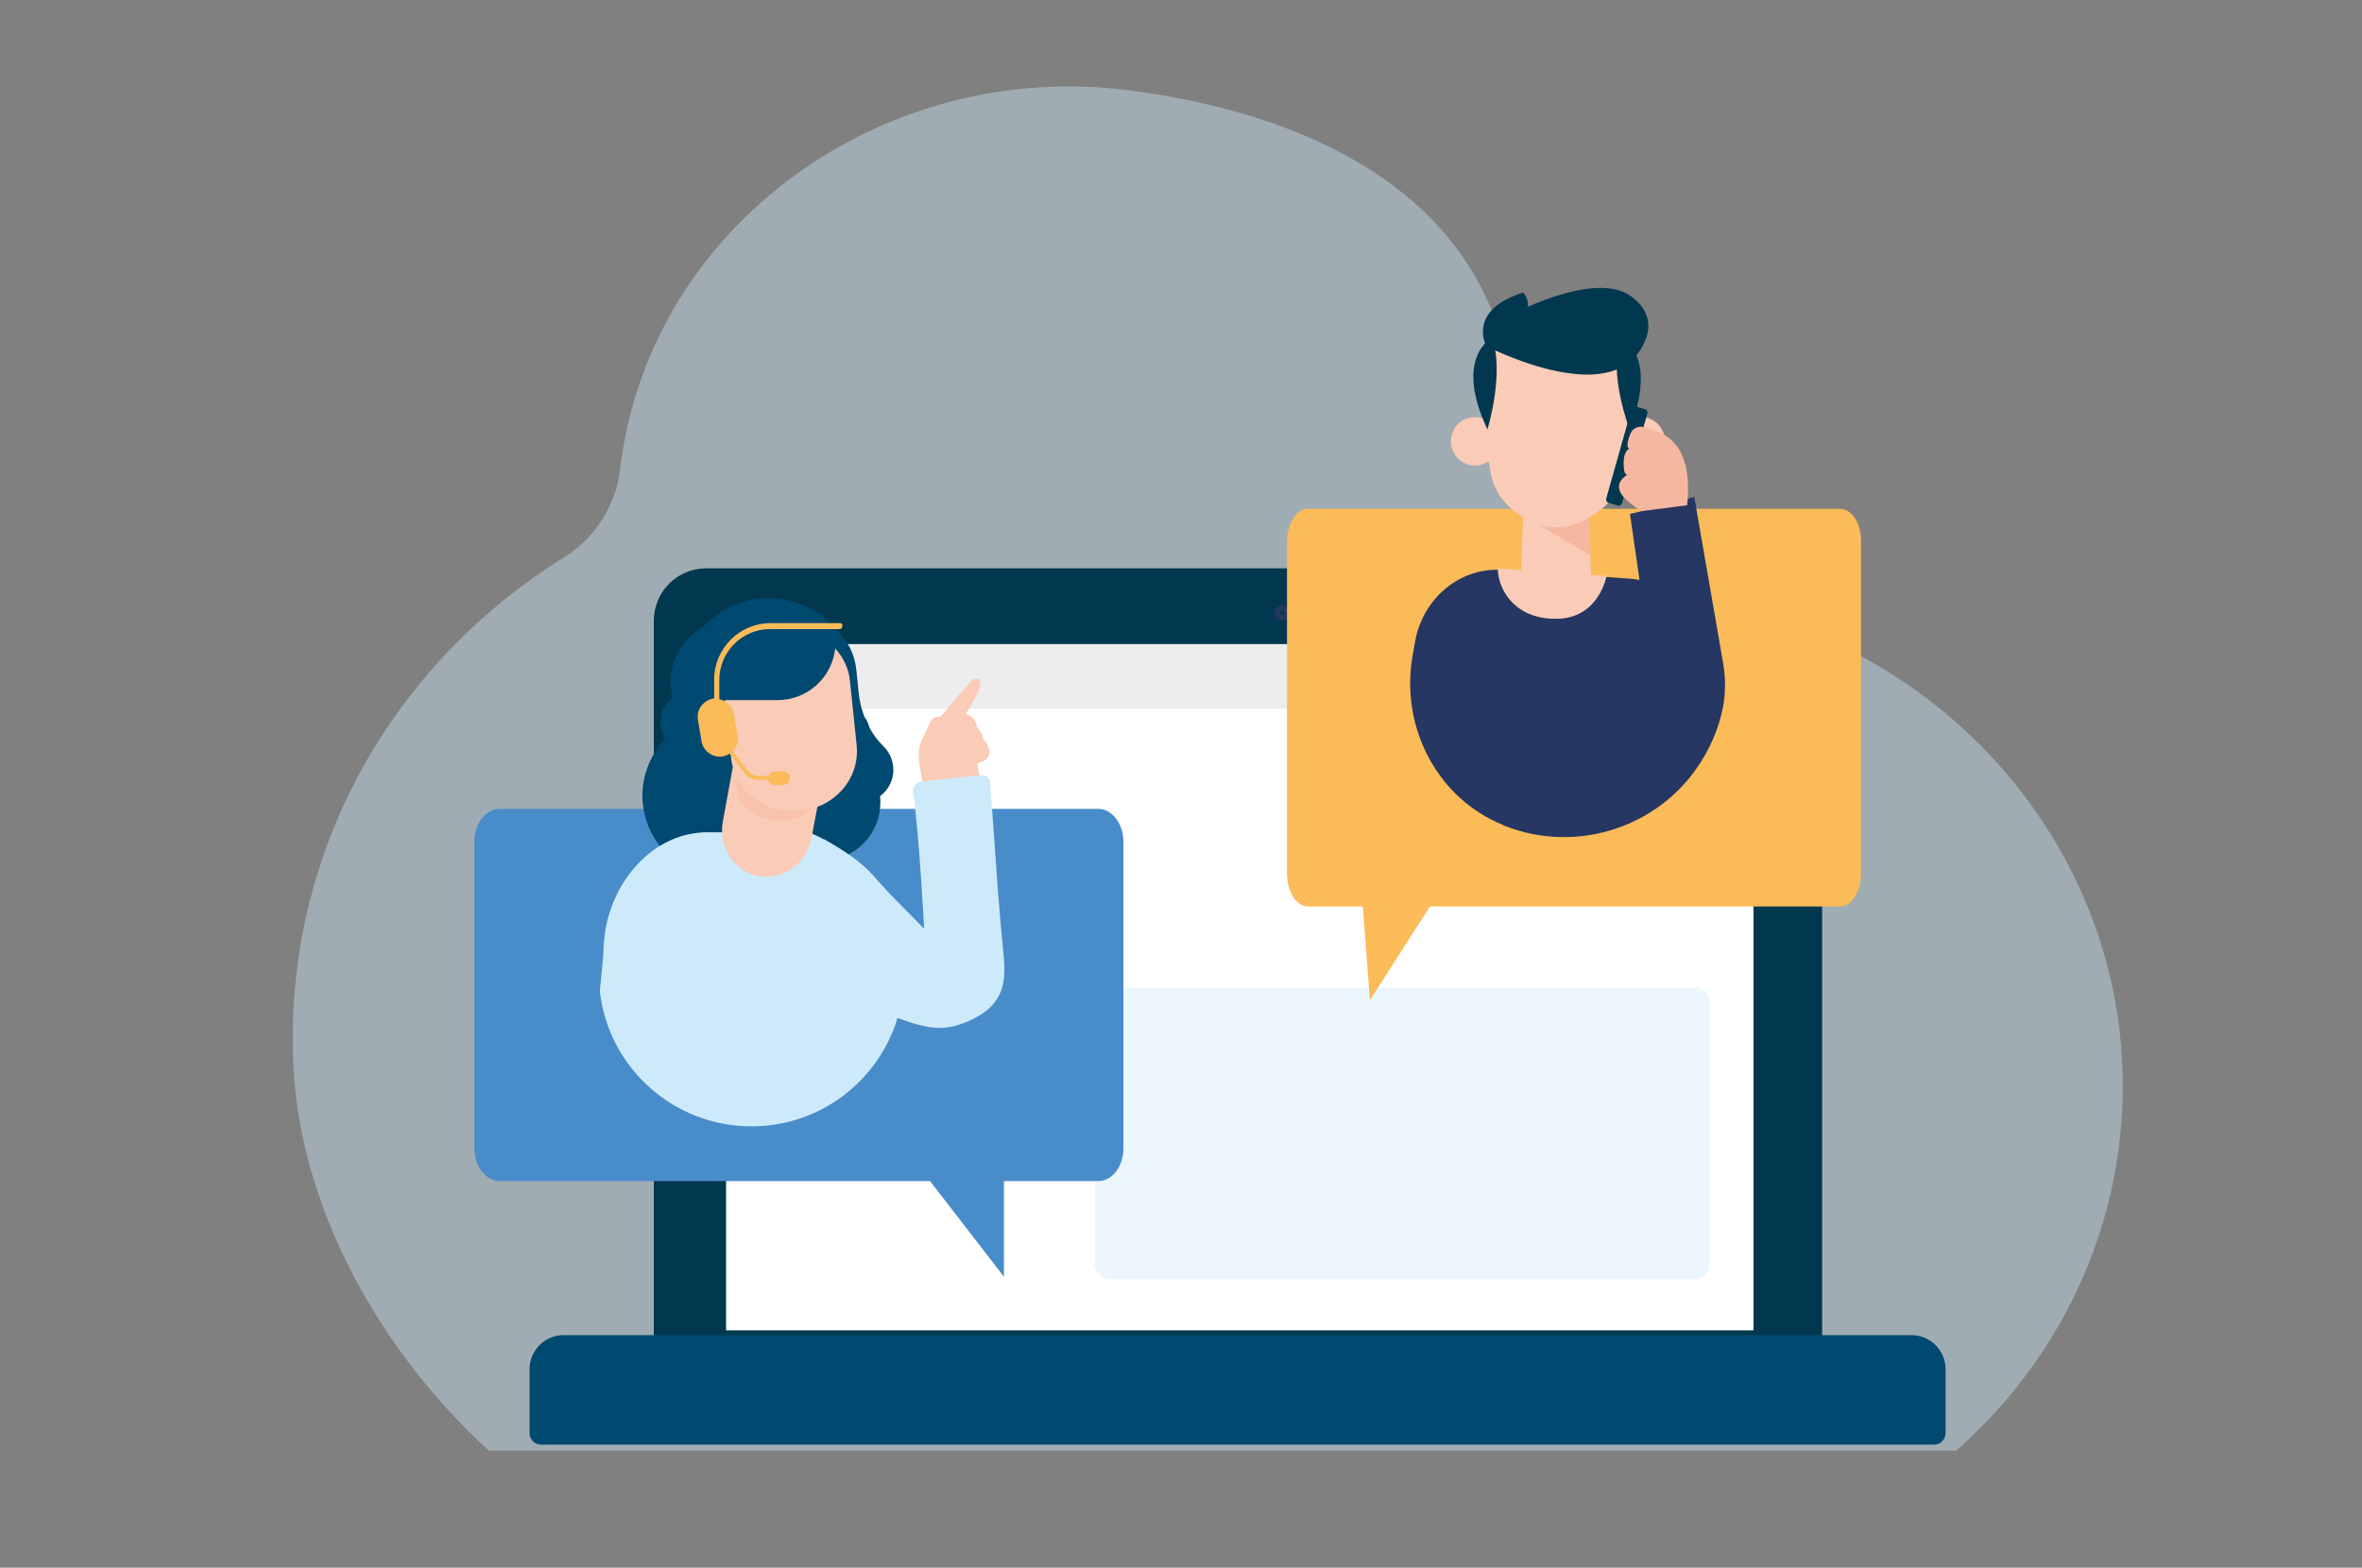 <svg viewBox="0 0 595 395" xmlns="http://www.w3.org/2000/svg" fill-rule="evenodd" clip-rule="evenodd" stroke-linejoin="round" stroke-miterlimit="2"><rect x="0" y="0" width="595" height="395" fill="#808080" stroke="none"/><path d="M73.9 268.5c-2.5-54.6 25.6-101.6 68.1-128 7.9-4.9 13.1-13.1 14.2-22.2.1-.5.1-1 .2-1.5 7.8-60 66.1-102.2 128.3-94 59.4 7.8 102.2 38 95.9 96.1 0 .3-.1.7-.1 1.2-1.1 15.8 11.8 29.2 28.3 29.5 3.5.1 6.9.3 10.4.6 70.9 7.1 122.4 68.4 114.8 136.8-3.5 31.3-18.8 58.7-41.2 78.5H123.1c-28.1-25.8-47.5-61.7-49.2-97z" fill="#cdeafb" fill-opacity=".41" fill-rule="nonzero"/><g fill="#01384f" fill-rule="nonzero"><path d="M458.2 336.4H165.4v-180c0-6.9 5.6-12.4 12.4-12.4h267.9c6.9 0 12.4 5.6 12.4 12.4v180h.1z"/><path d="M458.9 337.2H164.7V156.4c0-7.3 5.9-13.2 13.2-13.2h267.9c7.3 0 13.2 5.9 13.2 13.2v180.8h-.1z"/></g><path fill="#fff" d="M182.9 162.3h258.8v172.9H182.9z"/><path fill="#ededed" d="M182.9 162.3h258.8v16.3H182.9z"/><g opacity=".4"><path d="M426.8 322.3H279.7c-2.2 0-3.9-1.8-3.9-3.9v-65.7c0-2.2 1.8-3.9 3.9-3.9h147.1c2.2 0 3.9 1.8 3.9 3.9v65.7c0 2.2-1.7 3.9-3.9 3.9z" fill="#cdeafb" fill-rule="nonzero"/><path d="M237.7 219.8c.6 0 1.1.5 1.1 1v2.1c0 .6-.5 1-1 1h-7.7c-.6 0-1-.5-1-1v-2.1c0-.6.5-1 1-1 .6 0 1-.5 1-1v-6.3c0-.6-.5-1-1-1-.6 0-1-.5-1-1v-2.1c0-.6.5-1 1-1h5.6c.6 0 1 .5 1 1v10.5c0 .4.4.9 1 .9z" fill="#fff" fill-rule="nonzero"/><path fill="#af9ccb" d="M203.5 294.6h55.6v1.4h-55.6zM342.1 209.6h55.7v1.4h-55.7z"/><path d="M410.5 297.3v1.4M354.8 298.7v-1.4" fill="none"/></g><path d="M323 156.3c-1.1 0-1.9-.9-1.9-1.9 0-1.1.9-1.9 1.9-1.9 1.1 0 1.9.9 1.9 1.9 0 1-.9 1.9-1.9 1.9zm0-2.4c-.3 0-.5.2-.5.5s.2.5.5.5.5-.2.5-.5-.3-.5-.5-.5z" fill="#253762" fill-rule="nonzero"/><path d="M487.3 364h-351c-1.6 0-2.9-1.3-2.9-2.9V345c0-4.7 3.8-8.6 8.6-8.6h339.5c4.7 0 8.6 3.8 8.6 8.6v16.1c0 1.6-1.3 2.9-2.8 2.9z" fill="#004970" fill-rule="nonzero"/><g fill-rule="nonzero"><path d="M276.6 203.8H125.9c-3.6 0-6.4 3.7-6.4 8.3v77.2c0 4.6 2.9 8.3 6.4 8.3h108.4l18.6 24.1v-24.1h23.7c3.6 0 6.4-3.7 6.4-8.3v-77.2c0-4.6-2.9-8.3-6.4-8.3z" fill="#498cca"/><path d="M225 193.2c-.2-2-1.1-3.9-2.5-5.2-1.4-1.4-2.6-3-3.5-4.7-.2-.9-.6-1.8-1.2-2.6-.8-2-1.3-4.1-1.5-6.2l-.4-3.8v-.2l-.2-1.8c-.4-3.9-2.2-7.3-4.8-9.8-3.7-4.5-9.1-7.5-15.4-8.1-7.2-.6-13.8 2.2-18.4 7.2-5.3 2.9-8.7 8.8-8.1 15.2l.3 2.7c-1.6 1.3-2.7 3.2-2.9 5.5-.1 1.7.3 3.4 1.1 4.8-3.1 3.3-5.1 7.6-5.6 12.4-1 11.4 7.5 21.5 18.9 22.4 7 .6 13.4-2.3 17.6-7.3 2.1 1.7 4.8 2.8 7.7 3 7.9.7 14.9-5.2 15.6-13.2.1-1 .1-2 0-2.9 2.3-1.7 3.6-4.5 3.3-7.4z" fill="#004970"/><path d="M231.8 193.6s-.8-2.9 0-6.2l2.6-5.6c.4-.9 1.4-1.4 2.4-1.1l3-3.6c.4-.5 4.5-4.9 4.8-5.4.4-.6 2-1.2 2.3 0 .5 2.1-3.6 8.1-3.6 8.1s2 .9 2.4 2c.4 1.1.5 1.5.5 1.5s1.1 1.1 1.5 2.8l.2.5s.5-.1 1.2 2c.4 1.1 0 1.9-.4 2.4s-.9.8-1.5 1l-1 .4 1.1 7.1-14.6-.8-.9-5.1z" fill="#facbb6"/><path d="M252.7 239.5c-.5-4.9-.9-9.9-1.3-14.8-.3-4.2-1.5-21.5-2-27.5-.1-1.2-1.1-2-2.3-1.9l-15 1.6c-1.3.1-2.3 1.4-2.1 2.7 1.5 9.8 2.8 34.4 2.8 34.4l-7.5-7.6c-1.9-1.9-3.7-4-5.5-6-3.2-3.5-7.4-6.2-11.6-8.6l-.5-.4v.2c-1.2-.7-2.5-1.3-3.8-1.8l-26-.1c-1.3 0-2.6.2-3.9.4-10.5 2-19.3 11.7-21.5 24.2-.3 2-.5 4-.5 6l-.9 9.5c2.2 19.2 18.5 34 38.2 34 17.4 0 32-11.5 36.8-27.3 3.5 1.3 7.1 2.4 10.1 2.5 3 .1 5.9-.8 8.6-2.1 2.5-1.2 4.9-2.8 6.4-5.3 2.3-3.6 1.9-8 1.5-12.1z" fill="#cdeafb"/><path d="M215.8 187.8l-1.7-16.3c-.3-3.1-1.7-5.9-3.7-8.1-.8 7.3-7 13-14.5 13h-13.3l1.6 14.8c.1.7.2 1.4.4 2.1l-2.5 13.6c-1.2 6.4 2.7 12.6 8.9 13.8 6.1 1.2 12.1-3 13.4-9.4l1.5-8c6.4-2.4 10.6-8.6 9.9-15.5z" fill="#facbb6"/><path d="M200.8 204.2c-6.4.7-12.3-2.7-15-8l-.2 1.1c-.7 4.2 3.4 8.4 9 9.2 4.1.6 7.9-.6 9.9-3-.7.2-1.4.3-2.1.4l-1.6.3z" fill="#f6b7a0" fill-opacity=".46"/><g><path d="M211.6 157h-17.5c-7.8 0-14.2 6.4-14.2 14.2v4.8h-.2c-2.5.4-4.3 2.8-3.9 5.3l.9 5.4c.4 2.5 2.8 4.3 5.3 3.9.7-.1 1.3-.4 1.8-.7l3.8 4.9c.8 1.1 2.1 1.7 3.5 1.7h5.2c.3 0 .5-.2.5-.5s-.2-.5-.5-.5h-5.2c-1 0-2-.5-2.7-1.3l-3.8-4.9c1-1 1.5-2.5 1.2-3.9l-.9-5.4c-.3-2-1.9-3.5-3.7-3.8v-4.9c0-7 5.7-12.8 12.8-12.8h17.5c.4 0 .7-.3.7-.7.1-.5-.2-.8-.6-.8z" fill="#fabb58"/><path d="M197.3 197.2h-2.1c-.6 0-1.1-.5-1.1-1.1 0-.6.5-1.1 1.1-1.1h2.1c.6 0 1.1.5 1.1 1.1 0 .6-.5 1.1-1.1 1.1z" fill="#f4a8b4"/><path d="M197.3 197.8h-2.1c-.9 0-1.7-.7-1.7-1.7 0-.9.7-1.7 1.7-1.7h2.1c.9 0 1.7.7 1.7 1.7-.1.9-.8 1.7-1.7 1.7z" fill="#fabb58"/></g></g><path d="M463.5 128.2h-134c-2.9 0-5.3 3.7-5.3 8.3v83.6c0 4.6 2.4 8.3 5.3 8.3h13.8l1.8 23.6 15.1-23.6h103.3c2.9 0 5.3-3.7 5.3-8.3v-83.6c.1-4.6-2.3-8.3-5.3-8.3z" fill="#fabb58" fill-rule="nonzero"/><g fill-rule="nonzero"><path d="M400.9 146.9l-.8-20.8-16.2-.5-1 24.4c-.1 2.7 2.2 2.2 4.8 2.1l8.9-.5c2.5-.1 4.4-2.3 4.3-4.7z" fill="#facbb6"/><path d="M384.5 130.4l16.2 9.6-.6-14-15.6 4.4z" fill="#f6b7a0"/><path d="M419.4 111.2c0 3.4-2.7 6.1-6.1 6.1-3.3 0-6.1-2.8-6.1-6.1 0-3.4 2.7-6.1 6.1-6.1 3.4-.1 6.1 2.7 6.1 6.1zM365.5 111.2c0 3.4 2.7 6.1 6.1 6.1 3.3 0 6.1-2.8 6.1-6.1 0-3.4-2.7-6.1-6.1-6.1-3.4-.1-6.1 2.7-6.1 6.1z" fill="#facbb6"/><path d="M411.3 100.2c0 7.8-1.1 14.6-2.2 19.4-1.1 4.7-4.2 8-8.5 10.6l-.8.5c-4.6 2.8-10.5 2.9-15.2.2-4.7-2.7-8-6.3-9-11.3-1.8-9.2-2-19.3-2-19.3s-1.8-19.8 18.6-19.4c20.3.3 19.1 19.3 19.1 19.3z" fill="#facbb6"/><g fill="#01384f"><path d="M374.7 108.2s4.3-14 1.2-23.1c-.1 0-9.8 4.9-1.2 23.1zM410.5 108.2s-5.4-14-2.3-23.1c0 0 9.8 3.8 2.3 23.1z"/><path d="M374.4 87.2s26.9 14 37.3 2.9c0 0 8.5-8.7-.9-15.5-9.4-6.7-30.9 5.1-30.9 5.1s-4.8 1.2-5.5 7.5z"/><path d="M374.4 87.2s-5-9 9.3-13.5c0 0 3.5 3.6-1.5 8.4-5 4.8-7.8 5.1-7.8 5.1z"/></g></g><g fill-rule="nonzero"><path d="M434.1 167.3l-7.3-42.1-2.8.8-11.3 3-2.1.5 2.4 16.6c-.7-.1-1.5-.2-2.3-.3l-32.3-2.2c-10.5-.7-19.9 7-21.9 17.9l-.6 3.4c-3.2 17.3 5.3 35 21.2 42.3.7.3 1.4.6 2 .9 17.2 6.8 37.2 1 48-14.1 3.5-4.9 5.8-10.2 6.9-15.7.7-3.6.7-7.4.1-11z" fill="#253762"/><path d="M407.6 127.4l-2.4-.7c-.4-.1-.7-.6-.6-1L411 103c.1-.4.6-.7 1-.6l2.4.7c.4.1.7.6.6 1l-6.4 22.7c-.1.4-.6.7-1 .6z" fill="#01384f"/><path d="M416.4 108.5s-4.5-2.9-5.9 1.3c-.9 2.6-.5 3.1 0 3.2-.6.3-1.5 1.1-1.5 3.7 0 2.9.7 3 1 2.9-.7.4-3.4 2.1-1.5 5 .7 1.1 2.6 2.6 4.9 4.2l11.6-1.5c.8-7.1 0-16.7-8.6-18.8z" fill="#f6b7a0"/></g><path d="M380.1 143.4l24.6 1.7s-1.8 10.4-12.1 10.8c-10.3.4-15.2-6.6-15.3-12.7" fill="#facbb6" fill-rule="nonzero"/></svg>
